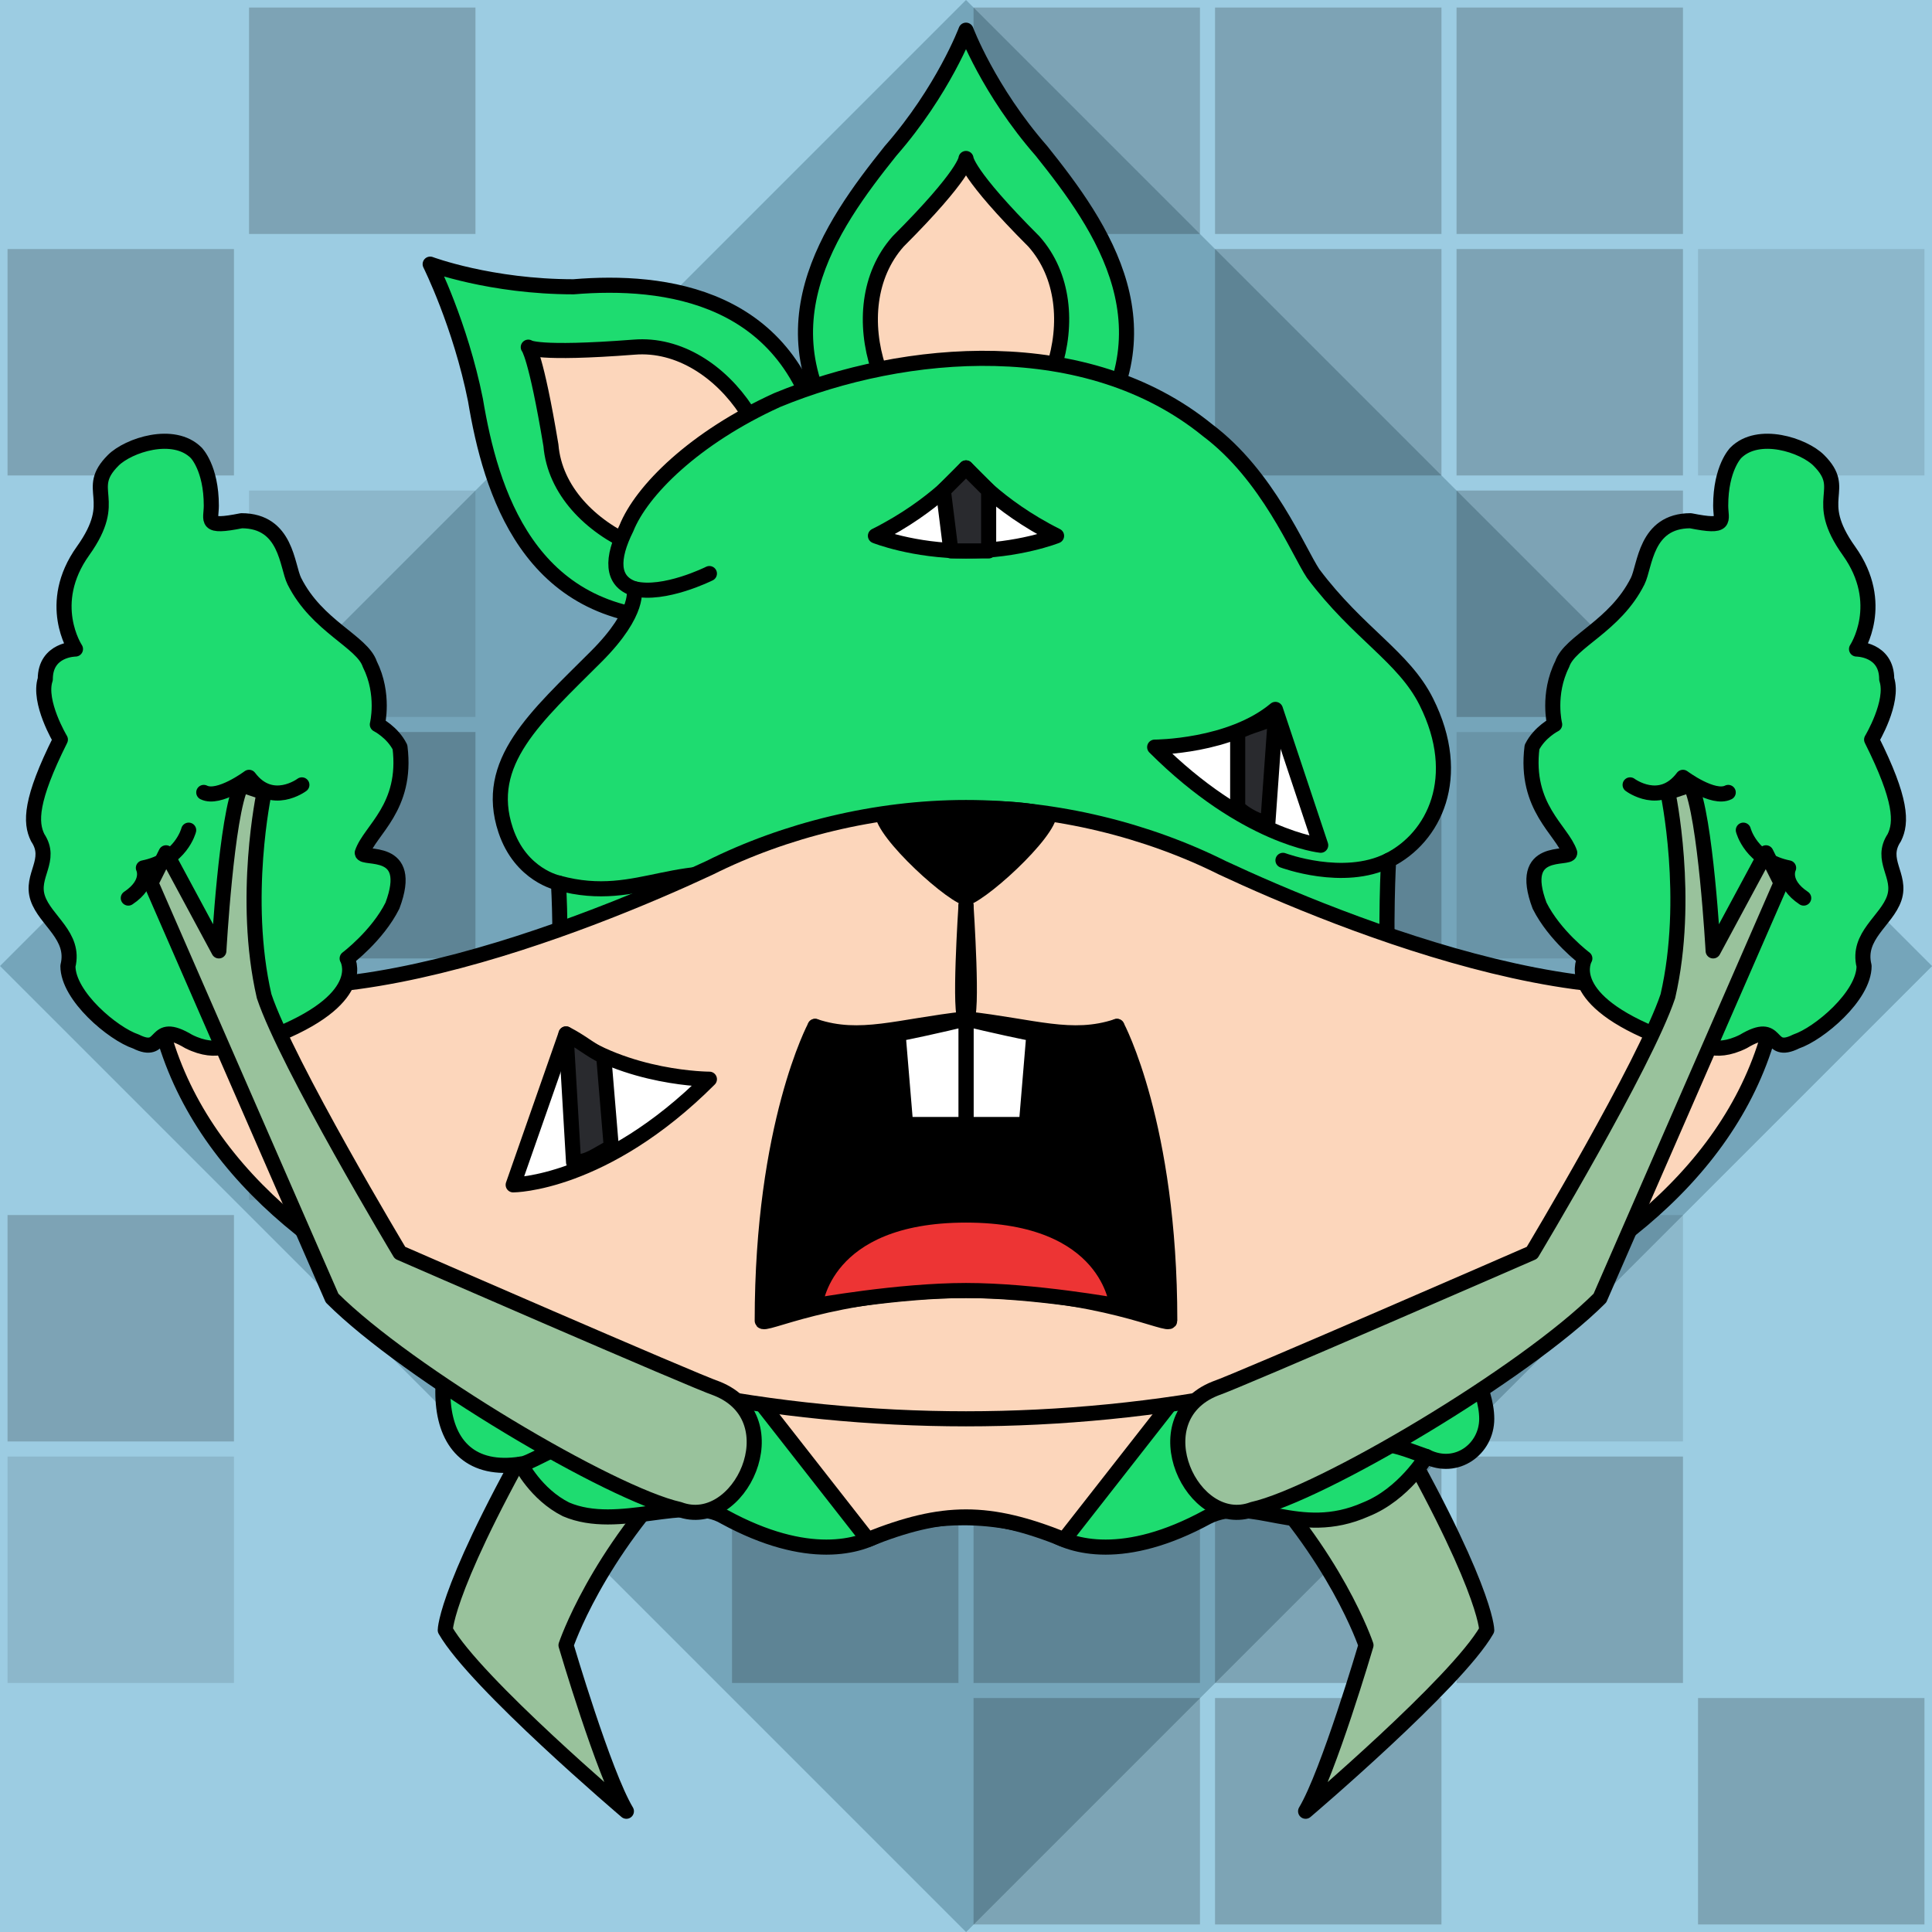 <svg version="1.1" xmlns="http://www.w3.org/2000/svg" viewBox="0 0 256 256"><style>rect:not([fill]){transition:opacity .25s .25s}rect:not([fill]):hover{transition-delay:0s;opacity:.3}</style><rect width="256" height="256" fill="#9ccde2"/><path opacity=".5" fill="#003145" d="M0 128L128 0L256 128L128 256Z"/><path opacity=".5" fill="#9ccde2" d="M0 128V0H128H256V128L128 256H0Z"/><g fill="#000" opacity=".2"><rect width="30" height="30" x="33" y="1"/><rect width="30" height="30" x="129" y="1"/><rect width="30" height="30" x="161" y="1"/><rect width="30" height="30" x="193" y="1"/><rect width="30" height="30" x="1" y="33"/><rect width="30" height="30" x="161" y="33"/><rect width="30" height="30" x="193" y="33"/><rect width="30" height="30" x="225" y="33" opacity=".5"/><rect width="30" height="30" x="33" y="65" opacity=".5"/><rect width="30" height="30" x="193" y="65"/><rect width="30" height="30" x="33" y="97"/><rect width="30" height="30" x="161" y="97"/><rect width="30" height="30" x="193" y="97" opacity=".5"/><rect width="30" height="30" x="33" y="129" opacity=".5"/><rect width="30" height="30" x="1" y="161"/><rect width="30" height="30" x="193" y="161" opacity=".5"/><rect width="30" height="30" x="1" y="193" opacity=".5"/><rect width="30" height="30" x="97" y="193"/><rect width="30" height="30" x="129" y="193"/><rect width="30" height="30" x="161" y="193"/><rect width="30" height="30" x="193" y="193"/><rect width="30" height="30" x="129" y="225"/><rect width="30" height="30" x="161" y="225"/><rect width="30" height="30" x="225" y="225"/></g><g stroke-linecap="round" stroke-linejoin="round" stroke="#000" stroke-width="2"><g transform="translate(59,186)"><path d="M32 8C20 20 16 32 16 32S21 49 24 54C24 54 4 37 0 30C0 30 0 24 14 0" fill="#99c29c"/></g><g transform="translate(197,186) scale(-1,1)"><path d="M32 8C20 20 16 32 16 32S21 49 24 54C24 54 4 37 0 30C0 30 0 24 14 0" fill="#99c29c"/></g><g transform="translate(57,35)"><path d="M33 47C13 47 8 30 6 18C4 8 0 0 0 0S8 3 19 3C31 2 48 4 52 24" fill="#1edc70"/><path d="M44 37C35 43 17 36 16 24C14 12 13 11 13 11S14 12 27 11C39 10 49 26 44 36" fill="#fcd6bb"/></g><g transform="translate(100,4)"><path d="M43 56C56 40 46 26 38 16C31 8 28 0 28 0S25 8 18 16C10 26 0 40 13 56" fill="#1edc70"/><path d="M28 57C39 54 45 37 37 28C28 19 28 17 28 17S28 19 19 28C11 37 17 54 28 57" fill="#fcd6bb"/></g><g transform="translate(56,44)"><path d="M133 149C133 149 130 154 125 156C116 160 110 154 104 157C93 163 86 161 83 159L83 159C74 156 66 157 61 159C58 161 51 163 40 157C35 154 26 159 19 156C15 154 13 150 13 150C0 152 0 136 9 122C16 110 19 91 18 73C18 73 13 72 11 66C8 57 15 51 23 43C29 37 28 34 28 34C25 33 25 30 27 26C29 21 36 14 47 9C64 2 88 0 104 13C112 19 116 29 118 32C124 40 130 43 133 49C138 59 134 67 128 70C128 70 126 102 134 125C138 135 141 140 141 144C141 148 137 151 133 149Z" fill="#1edc70"/><path d="M47 73C34 69 29 76 18 73" fill="none"/><path d="M38 32C38 32 32 35 28 34" fill="none"/><path d="M114 70C114 70 122 73 128 70" fill="none"/><path d="M13 150C14 150 17 148 20 147C21 147 24 145 28 149C30 151 33 154 40 152" fill="none"/><path d="M106 152C106 152 115 155 120 150C124 145 130 148 133 149" fill="none"/></g><g transform="translate(97,181)"><path d="M0 0L18 23C23 21 27 20 31 20C35 20 39 21 44 23L62 0" fill="#fcd6bb"/></g><g transform="translate(20,107)"><path d="M108 81C58 81 1 61 0 19C18 32 59 15 74 8C84 3 96 0 108 0C120 0 132 3 142 8C157 15 198 32 216 19C215 61 158 81 108 81Z" fill="#fcd6bb"/></g><g transform="translate(101,135)"><path d="M27 36C45 36 54 41 54 40C54 14 47 1 47 1C42 4 27 0 27 0S12 4 7 1C7 1 0 14 0 40C0 41 9 36 27 36Z" fill="#000000"/><path d="M27 36C18 36 7 38 7 38S8 26 27 26C46 26 47 38 47 38S36 36 27 36Z" fill="#ed3434"/></g><g transform="translate(128,135)"><path d="M0 14H8L9 2C4 1 0 0 0 0V14Z" fill="#ffffff"/></g><g transform="translate(128,135) scale(-1,1)"><path d="M0 14H8L9 2C4 1 0 0 0 0V14Z" fill="#ffffff"/></g><g transform="translate(127,120)"><path d="M1 0C1 0 0 15 1 15C10 16 15 18 21 16" fill="none"/></g><g transform="translate(129,120) scale(-1,1)"><path d="M1 0C1 0 0 15 1 15C10 16 15 18 21 16" fill="none"/></g><g transform="translate(116,105)"><path d="M0 3C0 1 24 0 24 3C24 6 14 15 12 15C10 15 0 6 0 3Z" stroke="none" fill="#000000"/></g><g transform="translate(68,137)"><path d="M26 6C26 6 15 6 7 0L0 20C0 20 12 20 26 6Z" fill="#ffffff"/><path d="M13 15C11 16 10 17 8 17L7 0C9 1 10 2 12 3L13 15Z" fill="#292a2e"/></g><g transform="translate(175,94) scale(-1,1)"><path d="M22 5C22 5 12 5 6 0L0 18C0 18 10 17 22 5Z" fill="#ffffff"/><path d="M6 1L7 15C8 15 10 14 11 13L11 3C9 2 8 2 6 1Z" fill="#292a2e"/></g><g transform="translate(116,62)"><path d="M12 0C12 0 8 5 0 9C0 9 5 11 12 11C19 11 24 9 24 9C16 5 12 0 12 0" fill="#ffffff"/><path d="M10 11C10 11 14 11 15 11L15 3C13 1 12 0 12 0S11 1 9 3L10 11Z" fill="#292a2e"/></g><g transform="translate(4,57)"><path d="M27 81C27 81 25 83 21 81C16 78 18 83 14 81C11 80 5 75 5 71C6 67 2 65 1 62S3 57 1 54C0 52 0 49 4 41C4 41 1 36 2 33C2 29 6 29 6 29S2 23 7 16S7 8 11 4C13 2 19 0 22 3C22 3 24 5 24 10C24 12 23 13 28 12C34 12 34 18 35 20C38 26 44 28 45 31C47 35 46 39 46 39S48 40 49 42C50 50 45 53 44 56C44 57 51 55 48 63C46 67 42 70 42 70S45 75 33 80" fill="#1edc70"/><path d="M91 127C101 131 94 146 86 143C77 141 50 125 40 115L16 60L18 56L25 69C25 69 26 51 28 47L31 48C31 48 28 62 31 75C34 84 49 109 49 109S88 126 91 127Z" fill="#99c29c"/><path d="M36 47C36 47 32 50 29 46C29 46 25 49 23 48" fill="none"/><path d="M21 53C21 53 20 57 15 58C15 58 16 60 13 62" fill="#1edc70"/></g><g transform="translate(252,57) scale(-1,1)"><path d="M27 81C27 81 25 83 21 81C16 78 18 83 14 81C11 80 5 75 5 71C6 67 2 65 1 62S3 57 1 54C0 52 0 49 4 41C4 41 1 36 2 33C2 29 6 29 6 29S2 23 7 16S7 8 11 4C13 2 19 0 22 3C22 3 24 5 24 10C24 12 23 13 28 12C34 12 34 18 35 20C38 26 44 28 45 31C47 35 46 39 46 39S48 40 49 42C50 50 45 53 44 56C44 57 51 55 48 63C46 67 42 70 42 70S45 75 33 80" fill="#1edc70"/><path d="M91 127C101 131 94 146 86 143C77 141 50 125 40 115L16 60L18 56L25 69C25 69 26 51 28 47L31 48C31 48 28 62 31 75C34 84 49 109 49 109S88 126 91 127Z" fill="#99c29c"/><path d="M36 47C36 47 32 50 29 46C29 46 25 49 23 48" fill="none"/><path d="M21 53C21 53 20 57 15 58C15 58 16 60 13 62" fill="#1edc70"/></g></g></svg>